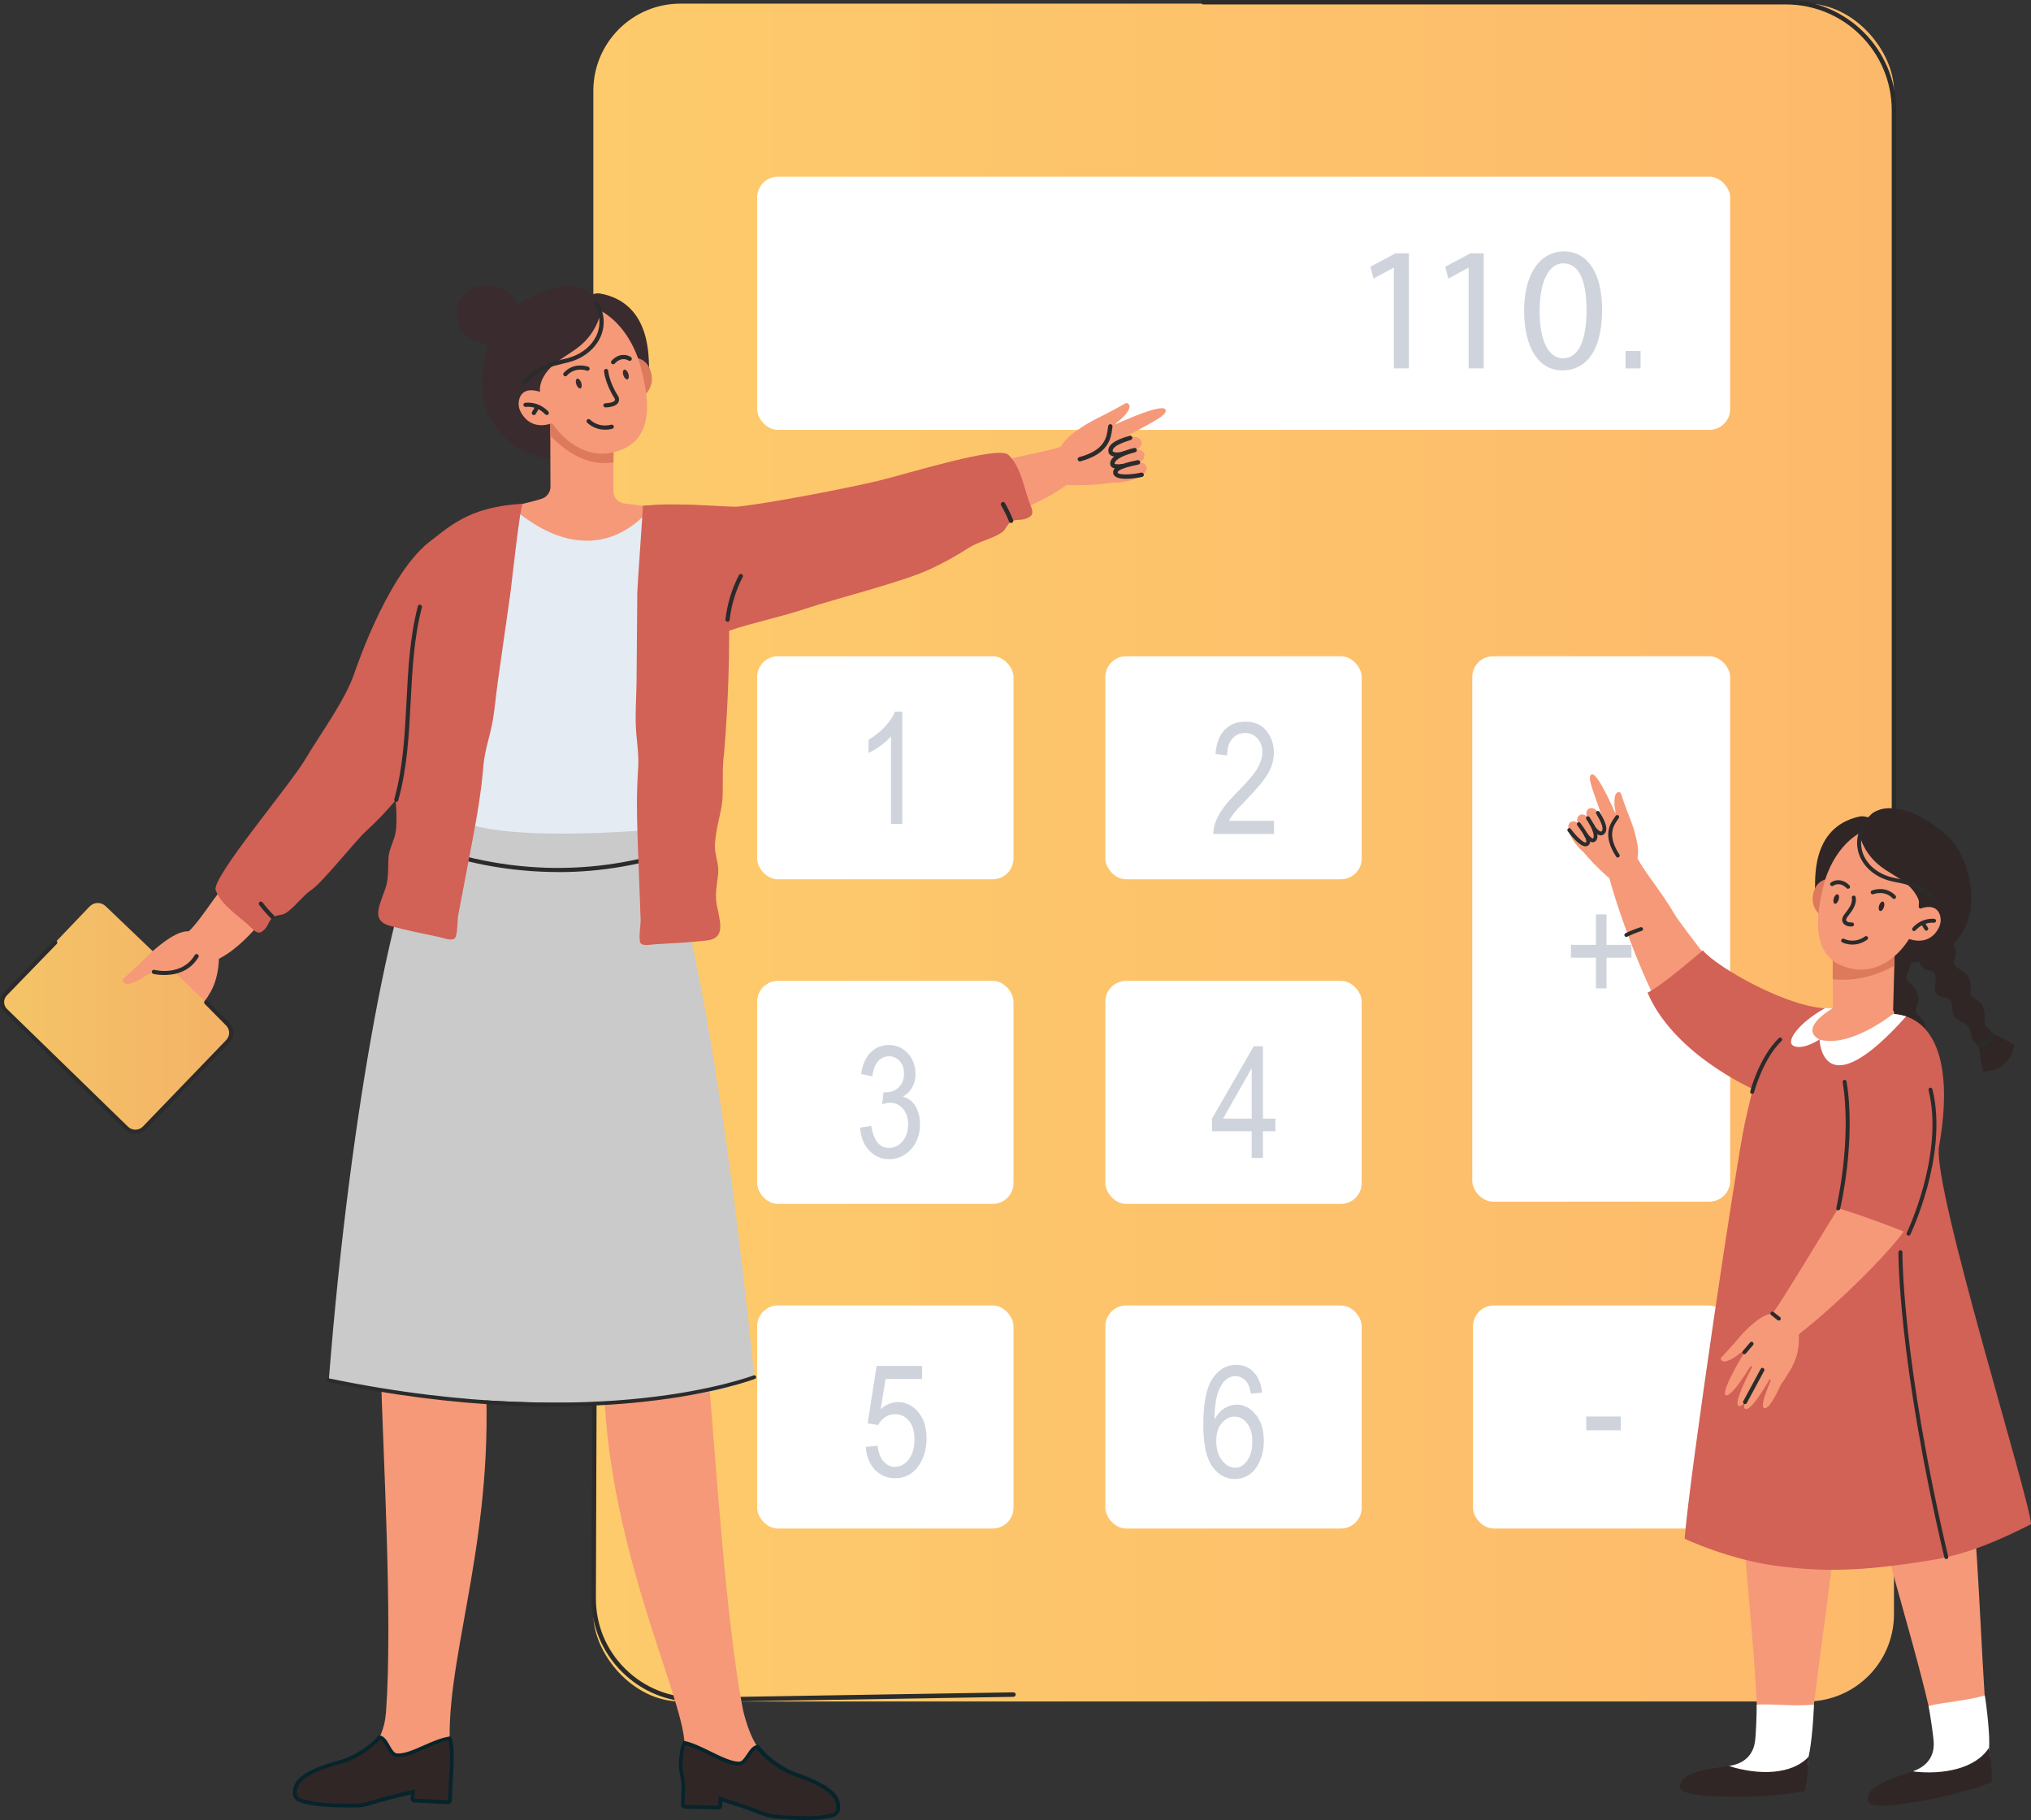 <?xml version="1.0" encoding="UTF-8"?>
<svg id="_圖層_2" data-name="圖層 2" xmlns="http://www.w3.org/2000/svg" xmlns:xlink="http://www.w3.org/1999/xlink" viewBox="0 0 302.18 270.76">
  <rect x="0" y="0" width="302.18" height="270.76" fill="#333333" stroke="none"/>
  <defs>
    <style>
      .cls-1 {
        fill: #fff;
      }

      .cls-2 {
        fill: #cacaca;
      }

      .cls-3 {
        fill: #07242b;
      }

      .cls-4 {
        fill: #cfd4dc;
      }

      .cls-5 {
        fill: #3a2b2f;
      }

      .cls-6 {
        fill: #f59979;
      }

      .cls-7 {
        fill: #dd7a5c;
      }

      .cls-8 {
        fill: url(#_踑懃臇_蜸馯鳺艜_3);
      }

      .cls-9 {
        fill: #2b2b2b;
      }

      .cls-10 {
        fill: #d26156;
      }

      .cls-11 {
        fill: url(#_踑懃臇_蜸馯鳺艜_40);
      }

      .cls-12 {
        fill: #e4ebf3;
      }

      .cls-13 {
        fill: #302626;
      }
    </style>
    <linearGradient id="_踑懃臇_蜸馯鳺艜_3" data-name="踑懃臇 蜸馯鳺艜 3" x1="88.28" y1="126.83" x2="281.79" y2="126.83" gradientUnits="userSpaceOnUse">
      <stop offset="0" stop-color="#fdcb6b"/>
      <stop offset="1" stop-color="#fdb96b"/>
    </linearGradient>
    <linearGradient id="_踑懃臇_蜸馯鳺艜_40" data-name="踑懃臇 蜸馯鳺艜 40" x1=".17" y1="151.46" x2="34.64" y2="151.46" gradientTransform="translate(134.64 248.91) rotate(136.29)" gradientUnits="userSpaceOnUse">
      <stop offset="0" stop-color="#f4c467"/>
      <stop offset="1" stop-color="#f4b267"/>
    </linearGradient>
  </defs>
  <g id="CONTENT">
    <g>
      <g id="Calculator">
        <rect class="cls-8" x="88.28" y=".54" width="193.51" height="252.58" rx="12.97" ry="12.97"/>
        <g>
          <rect class="cls-1" x="112.65" y="26.29" width="144.77" height="37.66" rx="3.09" ry="3.09"/>
          <g>
            <rect class="cls-1" x="112.65" y="97.63" width="38.14" height="33.18" rx="3.09" ry="3.09"/>
            <rect class="cls-1" x="164.46" y="97.63" width="38.14" height="33.18" rx="3.09" ry="3.09"/>
            <rect class="cls-1" x="112.65" y="145.92" width="38.14" height="33.18" rx="3.09" ry="3.09"/>
            <rect class="cls-1" x="164.46" y="145.92" width="38.14" height="33.18" rx="3.09" ry="3.09"/>
            <rect class="cls-1" x="112.65" y="194.21" width="38.14" height="33.18" rx="3.09" ry="3.09"/>
            <rect class="cls-1" x="164.46" y="194.21" width="38.14" height="33.18" rx="3.09" ry="3.09"/>
            <rect class="cls-1" x="219.16" y="194.21" width="38.14" height="33.18" rx="3.09" ry="3.09"/>
            <rect class="cls-1" x="219.05" y="97.63" width="38.37" height="81.13" rx="3.09" ry="3.09"/>
          </g>
        </g>
        <g>
          <path class="cls-4" d="m134.24,122.57h-1.68v-13.02c-.39.45-.9.92-1.55,1.39-.65.47-1.25.83-1.79,1.07v-1.97c.92-.53,1.74-1.18,2.45-1.94.71-.76,1.2-1.51,1.49-2.24h1.09v16.71Z"/>
          <path class="cls-4" d="m189.55,122.11v1.96h-9.02c-.02-.79.22-1.68.72-2.67.5-.98,1.42-2.15,2.76-3.49,1.57-1.56,2.59-2.77,3.08-3.62.48-.85.73-1.65.73-2.38,0-.85-.25-1.54-.74-2.07-.5-.53-1.11-.8-1.83-.8-.78,0-1.42.29-1.92.87-.5.58-.75,1.4-.75,2.48l-1.73-.22c.12-1.6.57-2.8,1.36-3.6.78-.81,1.81-1.21,3.09-1.21,1.39,0,2.45.47,3.16,1.41.72.94,1.07,2,1.07,3.2,0,1.06-.28,2.07-.84,3.05-.56.97-1.62,2.27-3.19,3.89-1,1.02-1.64,1.72-1.93,2.09-.29.37-.53.74-.71,1.11h6.7Z"/>
          <path class="cls-4" d="m127.96,167.76l1.67-.27c.35,2.19,1.23,3.28,2.65,3.28.77,0,1.43-.32,1.99-.97.56-.65.84-1.49.84-2.52,0-.97-.26-1.75-.77-2.34-.51-.59-1.15-.89-1.9-.89-.32,0-.71.08-1.18.23l.19-1.79.26.02c.83,0,1.5-.25,2.02-.76.52-.51.77-1.18.77-2.03,0-.78-.22-1.4-.65-1.87-.43-.47-.96-.71-1.58-.71s-1.19.25-1.63.74c-.44.5-.73,1.25-.85,2.25l-1.67-.36c.21-1.42.69-2.5,1.43-3.22.74-.73,1.64-1.09,2.69-1.09,1.1,0,2.04.41,2.81,1.22.77.82,1.16,1.84,1.16,3.08,0,.76-.16,1.43-.49,2.01-.33.58-.78,1.04-1.37,1.37.54.15.99.4,1.34.75.35.35.64.81.86,1.4.22.58.33,1.23.33,1.95,0,1.53-.45,2.78-1.35,3.75-.9.97-1.98,1.46-3.23,1.46-1.17,0-2.15-.42-2.96-1.27-.81-.85-1.27-1.99-1.38-3.42Z"/>
          <path class="cls-4" d="m186.23,172.27v-3.98h-5.91v-1.87l6.22-10.78h1.37v10.78h1.85v1.87h-1.85v3.98h-1.68Zm0-5.86v-7.5l-4.26,7.5h4.26Z"/>
          <path class="cls-4" d="m128.8,215.25l1.76-.18c.14,1.06.44,1.85.92,2.37.48.52,1.04.78,1.67.78.79,0,1.48-.37,2.05-1.1.57-.73.86-1.73.86-2.99,0-1.19-.28-2.11-.83-2.77-.56-.66-1.25-.98-2.09-.98-.51,0-.98.14-1.42.43-.44.28-.79.68-1.05,1.19l-1.58-.25,1.33-8.55h6.78v1.95h-5.44l-.73,4.48c.81-.7,1.67-1.05,2.58-1.05,1.14,0,2.14.49,2.98,1.46.84.97,1.27,2.29,1.27,3.94s-.42,3.02-1.27,4.19c-.84,1.16-1.98,1.74-3.4,1.74-1.18,0-2.18-.41-2.99-1.23-.81-.82-1.28-1.96-1.39-3.41Z"/>
          <path class="cls-4" d="m187.79,207.17l-1.67.16c-.16-.85-.39-1.46-.7-1.82-.45-.53-.98-.79-1.61-.79-.97,0-1.76.61-2.34,1.82-.51,1.04-.76,2.59-.77,4.63.39-.73.87-1.28,1.45-1.65.58-.37,1.2-.56,1.85-.56,1.08,0,2.03.49,2.83,1.47.81.98,1.21,2.29,1.21,3.93,0,1.11-.2,2.12-.61,3.02-.4.9-.92,1.57-1.56,2-.64.43-1.34.65-2.1.65-1.38,0-2.51-.62-3.4-1.86-.89-1.24-1.34-3.31-1.34-6.21,0-3.22.46-5.51,1.37-6.87.91-1.37,2.09-2.05,3.51-2.05,1.04,0,1.9.35,2.6,1.06.7.71,1.12,1.73,1.28,3.07Zm-6.83,7.18c0,1.2.28,2.17.85,2.9.57.73,1.23,1.1,1.97,1.1.66,0,1.25-.34,1.76-1.03.52-.69.78-1.63.78-2.84s-.26-2.1-.77-2.75c-.51-.65-1.14-.98-1.88-.98s-1.36.32-1.9.97c-.54.65-.81,1.52-.81,2.63Z"/>
          <path class="cls-4" d="m237.44,147.03v-4.56h-3.71v-1.91h3.71v-4.53h1.59v4.53h3.71v1.91h-3.71v4.56h-1.59Z"/>
          <path class="cls-4" d="m236.01,212.78v-2.05h5.14v2.05h-5.14Z"/>
          <g>
            <path class="cls-4" d="m218.51,39.84h-.05l-2.98,1.61-.45-1.77,3.74-2h1.98v17.12h-2.24v-14.96Z"/>
            <path class="cls-4" d="m238.37,46.06c0,5.82-2.16,9.04-5.95,9.04-3.35,0-5.61-3.14-5.66-8.8,0-5.74,2.48-8.9,5.95-8.9s5.66,3.21,5.66,8.67Zm-9.3.26c0,4.45,1.37,6.98,3.48,6.98,2.37,0,3.5-2.77,3.5-7.14s-1.08-6.98-3.48-6.98c-2.03,0-3.5,2.48-3.5,7.14Z"/>
          </g>
          <path class="cls-4" d="m207.38,39.84h-.05l-2.98,1.61-.45-1.77,3.74-2h1.98v17.12h-2.24v-14.96Z"/>
          <rect class="cls-4" x="241.85" y="52.21" width="2.24" height="2.6"/>
        </g>
        <path class="cls-9" d="m281.79,135.43c-.18,0-.33-.15-.33-.33V16.4c0-8.68-7.06-15.74-15.74-15.74h-86.69c-.18,0-.33-.15-.33-.33s.15-.33.33-.33h86.69c9.04,0,16.4,7.36,16.4,16.4v118.7c0,.18-.15.33-.33.33Z"/>
        <path class="cls-9" d="m103.39,253.2c-4.07,0-7.9-1.57-10.81-4.44-2.97-2.93-4.6-6.84-4.58-11.01l.24-70.57c0-.18.15-.33.33-.33h0c.18,0,.33.15.33.33l-.24,70.57c-.01,3.99,1.54,7.74,4.39,10.54,2.84,2.8,6.61,4.31,10.6,4.25l47.14-.78s0,0,0,0c.18,0,.33.14.33.33,0,.18-.14.33-.33.34l-47.14.78c-.09,0-.18,0-.26,0Z"/>
      </g>
      <g id="Person">
        <g>
          <path class="cls-5" d="m96.59,54.85c-.15-1.14.53-9.76-7.29-11.18-.72-.13-1.14.2-1.4.13-.21-.05-.5-.48-.69-.61-.53-.37-1.16-.58-1.79-.65-.96-.11-1.93.06-2.87.3-2.6.66-5.11,1.92-7.03,3.81-3.35,3.3-4.63,9.46-3.31,13.88.75,2.52,2.58,4.64,4.82,6.02,4.06,2.49,9.53,2.46,13.56-.06,2.57-1.61,6.12-10.81,6-11.64Zm-3.48-4.41c.87,1.03,1.55,2.22,1.98,3.5l-1.98-3.5Z"/>
          <g>
            <g>
              <g>
                <g>
                  <path class="cls-6" d="m103.53,263.04s0,0,0,0c0,0,0,0,0,0Z"/>
                  <path class="cls-6" d="m75.68,151.37c.87-13.46,6.35-22.47,7.47-20.6,0,0,15.39,5.68,16.16,6.36,4.56,21.83,5.97,66.1,5.97,66.1,1.19,13.15,2.65,37.9,5.3,51.29.5,2.01,1.19,4.02,2.13,5.35.41.57,1.32,3.58,2.56,4.78-1.41,3.52-11.37-2.4-13.43-5.37-.32-7.22-11.82-30.05-12-54.71-1.73-7.28-15.11-38.4-14.16-53.19Z"/>
                </g>
                <g>
                  <path class="cls-13" d="m101.86,268.79c-.15,0-.26-.12-.26-.27,0,0,.08-2.88.08-2.88,0-.83-.48-2.46-.4-3.35.06-1.03.16-2.16.56-3.01,2.65.59,5.98,3.1,8.14,3.08,1.13-.01,1.6-2.37,2.74-2.48,1.71,2.23,4.34,3.66,5.43,4.02,6.21,2.17,6.6,3.76,6.58,5.11-.01.46-.31.85-.74,1-2.08.73-6.46.42-8.55.23-.62-.06-1.23-.19-1.82-.42-2.48-.96-4.63-1.66-6.4-2.18l-.02,1c0,.15-.12.26-.27.26l-5.04-.12Z"/>
                  <path class="cls-3" d="m119.91,270.76c-1.28,0-2.79-.08-4.52-.23-.66-.06-1.29-.21-1.89-.44-1.99-.77-3.97-1.45-6.03-2.07l-.02.64c0,.3-.25.53-.54.53,0,0,0,0-.01,0l-5.04-.12h0c-.15,0-.28-.06-.38-.17-.1-.11-.15-.24-.15-.39l.06-2.43c0-.22,0-.36.02-.44h0c0-.34-.09-.85-.19-1.39-.13-.71-.26-1.45-.21-1.98.06-1.02.16-2.19.58-3.11l.1-.2.22.05c1.22.27,2.56.93,3.86,1.57,1.58.77,3.07,1.5,4.19,1.5,0,0,.02,0,.02,0,.42,0,.79-.56,1.15-1.1.43-.64.87-1.31,1.56-1.38l.16-.02.1.12c1.68,2.2,4.29,3.59,5.29,3.92,6.31,2.2,6.8,3.87,6.77,5.39-.01.56-.39,1.07-.93,1.26-.91.32-2.29.48-4.15.48Zm-12.99-3.49l.35.1c2.2.66,4.3,1.37,6.42,2.19.55.21,1.13.35,1.74.4,5.15.46,7.43.13,8.43-.22.33-.12.55-.41.55-.74.03-1.31-.44-2.77-6.39-4.84-1.22-.4-3.74-1.83-5.45-3.97-.37.13-.69.62-1.01,1.1-.44.66-.89,1.34-1.61,1.35,0,0-.02,0-.03,0-1.26,0-2.8-.76-4.44-1.56-1.19-.58-2.41-1.18-3.51-1.47-.29.76-.39,1.74-.44,2.7-.04.47.08,1.16.21,1.84.1.56.2,1.1.2,1.49v.12c-.02.5-.07,2.54-.08,2.75l5.01.12.03-1.35Z"/>
                </g>
              </g>
              <g>
                <g>
                  <path class="cls-6" d="m65.41,262.25s0,0,0,0c0,0,0,0,0,0Z"/>
                  <path class="cls-6" d="m56.48,258.45c.83-1.87.83-2.83.95-3.71,1-13.69-.42-38.1-.78-51.18,0,0,.99-38.35,2.95-60.57.69-.76,17.92-7.68,20.36,5.59,2.68,14.58-6.95,47.05-7.82,54.49,1.69,24.7-5.42,42-5.24,55.53-.2,1.58-1.51,3.62-1.49,3.65-2.59,3.44-12.92-.61-12.92-.61,4.06-1.17,3.7-2.55,3.98-3.19Z"/>
                </g>
                <g>
                  <path class="cls-13" d="m66.67,268.1c.15,0,.27-.11.28-.25,0,0,.13-2.87.13-2.87.06-.83.17-2.3.16-3.19.01-1.03.01-2.31-.32-3.19-2.68.4-5.72,2.69-7.87,2.52-1.12-.09-1.43-2.47-2.56-2.67-1.86,2.1-4.59,3.35-5.7,3.63-6.35,1.72-6.85,3.29-6.92,4.64-.02.46.25.87.67,1.05,2.03.88,6.42.87,8.51.84.62-.01,1.24-.11,1.84-.29,2.54-.78,4.73-1.33,6.54-1.73l-.05,1c0,.15.11.27.25.28l5.04.24Z"/>
                  <path class="cls-3" d="m51.76,268.89c-3.54,0-6.01-.29-7.34-.87-.53-.23-.87-.76-.84-1.32.07-1.52.68-3.15,7.13-4.89,1.02-.26,3.72-1.47,5.56-3.54l.1-.12.15.03c.69.12,1.08.81,1.46,1.49.32.56.65,1.14,1.07,1.18,1.1.09,2.5-.53,3.97-1.18,1.27-.56,2.58-1.14,3.84-1.33l.22-.03.08.21c.35.91.36,2.18.34,3.29.01.79-.08,2.06-.14,2.9l-.02.3h0c0,.09,0,.22-.01.44l-.11,2.42c0,.15-.07.28-.18.38-.11.1-.25.15-.39.14l-5.04-.24c-.15,0-.28-.07-.38-.18-.1-.11-.15-.25-.14-.39l.03-.64c-2.1.48-4.12,1.01-6.16,1.64-.61.19-1.26.29-1.92.3-.44,0-.87.01-1.29.01Zm4.81-10.13c-1.85,2.02-4.47,3.26-5.72,3.58-6.07,1.65-6.64,3.07-6.71,4.38-.02.33.18.64.5.78.97.42,3.22.91,8.4.81.61-.01,1.2-.1,1.76-.28,2.17-.67,4.32-1.23,6.56-1.73l.36-.08-.06,1.35,5,.23c0-.21.1-2.21.12-2.73h0s.03-.43.03-.43c.06-.83.15-2.08.13-2.86.01-.98,0-2.07-.23-2.88-1.12.21-2.31.74-3.46,1.25-1.54.68-3,1.33-4.24,1.23-.72-.06-1.12-.77-1.51-1.46-.28-.5-.57-1.01-.93-1.17Zm10.12,9.05h0,0Z"/>
                </g>
              </g>
              <path class="cls-2" d="m48.92,205.34c3.19-40.74,9.96-75.21,15.09-83.03,21.41,2.62,29.53-8.17,33.46-.43,4.9,9.66,10.55,41.2,14.76,83.01-8.06,4.9-43.07,5.04-63.31.46Z"/>
            </g>
            <path class="cls-9" d="m82.35,209.24c-2.12,0-4.28-.05-6.45-.15-8.68-.39-17.78-1.56-27.04-3.48-.15-.03-.25-.18-.22-.33.03-.15.18-.25.33-.22,20.91,4.34,36.98,3.98,46.77,2.92,10.6-1.15,16.32-3.35,16.38-3.37.14-.06.31.02.36.16.06.14-.02.31-.16.36-.06.02-5.85,2.25-16.52,3.4-4.3.47-8.8.7-13.45.7Z"/>
          </g>
          <path class="cls-12" d="m108.59,81.71c-4.95-4.09-7.75-5.53-13.79-5.68-1.22-.03-3.77.78-8.48,1.09-4.63-.88-9.84-1.86-9.86-1.85-7.66,1.47-10.16,3.5-12.43,5.35-.72.58-.25,2.91-.16,3.56.38,2.84.68,4.04,1.13,6.87.62,3.87,1.15,7.75,1.51,11.65.33,3.66,1.53,7.04-.19,10.59-.16.32-.33.65-.36,1-.09.98.94,1.85.84,2.83-.04.44-.31.83-.47,1.24-2.88,7.66,26.25,5.45,30.28,5.09,1.02-.09,2.8.05,3.69-.31,1.67-.69,1.09-2.8.89-4.16-.32-2.18-.08-4.41.7-6.49,2.36-6.25,3.33-13.24,4.86-19.71.6-2.55,1.22-5.11,1.67-7.7.11-.6.82-2.84.18-3.37Z"/>
          <path class="cls-9" d="m65.86,102.84c-.17,0-.3-.13-.31-.3,0-.14-.6-14.02-1.3-17.29-.04-.17.07-.33.24-.37.17-.04.33.07.37.24.7,3.31,1.28,16.82,1.31,17.39,0,.17-.13.32-.3.32,0,0,0,0-.01,0Z"/>
          <path class="cls-6" d="m160.4,66.26c-.16,0-1.77-.13-1.95-.05-2.68,1.1-7,1.5-12.04,3.12-1.73.56,2.44,7.37,2.44,7.37-.47.53,7.07-2.06,10.46-5.09.08-.94.96-4.89,1.1-5.35Z"/>
          <path class="cls-10" d="m153.58,76.31c.02-.09.02-.18.01-.27-.02-.26-.12-.5-.22-.74-1.05-2.54-1.33-5.69-3.34-7.64-1.47-1.42-14.71,2.74-19.28,3.85-4.48,1.09-16.42,3.39-21,3.86-1.19.12-9.53-.71-13.81-.11-.32,5.98,2.03,13.92,5.08,18.85.34.55.92,2,1.61,2.15,1.07.23,4.58-2.01,5.77-2.41,3.78-1.27,7.71-2.05,11.49-3.31,4.32-1.44,14.33-3.94,18.47-5.86,1.99-.93,3.93-1.99,5.78-3.18,1.5-.96,3.71-1.41,4.99-2.35.55-.41.74-1.19,1.32-1.55.46-.29,1.04-.24,1.58-.3.45-.05.98-.23,1.32-.53.13-.11.2-.27.23-.44Z"/>
          <path class="cls-6" d="m81.9,72.37l-.05-14.13,9.42,4.27v10.61c0,.07,0,.14.01.21.09.84.81,1.47,1.65,1.57l4,.49s-7.73,11.36-20.86.02c2.06-.59,3.38-.82,4.57-1.23.77-.27,1.27-1,1.27-1.82Z"/>
          <path class="cls-7" d="m81.88,64.83v-1.84c.41-1.24,1.12-2.94,1.58-4.03l7.82,3.54v6.27c-1.93.36-5.44.19-9.4-3.95Z"/>
          <path class="cls-7" d="m92.3,55.84s.7-3.3,2.91-2.45c.61.23,1.11.71,1.39,1.3.59,1.25.94,3.57-2.15,5.11.09.12-2.14-3.95-2.14-3.95Z"/>
          <path class="cls-6" d="m80.18,58.57c1.67,6.02,6.31,9.6,10.57,8.82,6.39-1.18,6.19-6.97,4.52-13-1.67-6.02-6.4-9.97-10.57-8.82-4.17,1.15-6.19,6.97-4.52,13Z"/>
          <ellipse class="cls-5" cx="86.11" cy="57.05" rx=".39" ry=".76" transform="translate(-13.93 31.34) rotate(-19.11)"/>
          <ellipse class="cls-5" cx="93.12" cy="55.71" rx=".39" ry=".76" transform="translate(-13.11 33.56) rotate(-19.11)"/>
          <path class="cls-9" d="m84.11,55.98c-.08,0-.15-.03-.21-.08-.13-.12-.14-.31-.02-.44,1.53-1.67,3.56-.93,3.65-.9.16.06.24.24.18.4-.06.16-.24.24-.4.18-.07-.03-1.73-.62-2.97.74-.06.07-.15.1-.23.1Z"/>
          <path class="cls-9" d="m91.22,54.19c-.08,0-.15-.03-.21-.08-.13-.12-.13-.31-.02-.44,1.14-1.24,2.39-.9,2.89-.54.14.1.17.29.07.43-.1.14-.29.17-.43.08-.05-.03-1.02-.68-2.07.46-.06.07-.14.1-.23.1Z"/>
          <path class="cls-9" d="m90.08,60.61c-.17,0-.3-.13-.31-.3,0-.17.13-.32.3-.32,1.07-.05,1.33-.31,1.4-.42.06-.11.02-.23,0-.26-1.47-2.31-1.59-4.03-1.6-4.1-.01-.17.12-.32.29-.33.17-.01.32.12.33.29,0,.03.13,1.66,1.51,3.82,0,0,0,0,0,.01.09.16.19.52,0,.87-.25.45-.88.7-1.92.74,0,0,0,0-.01,0Z"/>
          <path class="cls-5" d="m87.69,43.58c-1.23-1.32-3.42-.85-5.05-.1-1.39.64-2.82,1.36-3.76,2.57-1.29,1.66-1.53,4.05-3.13,5.42-.62.53-1.35.76-2.06.95-.03.27-.08.53-.14.79-.18.78-.36,1.56-.51,2.34.05-.13-.15,1.57-.15,1.57-.02.71,0,1.42.07,2.13.06.24.12.49.17.73.02.06.53,1.44.45,1.34.2.42.42.83.64,1.24.15.27.3.54.46.82.79.38,1.64.66,2.5.81.42.08.85.13,1.26.25,1.3.38,1.73.59,2.31-.61.51-1.05.55-2.47.08-3.53-.33-.76-1.12-1.36-.48-1.88-.2-1.65.86-3.2,2.14-4.26,1.27-1.06,2.79-1.81,4.04-2.9,1.24-1.1,2.18-2.54,2.68-4.13.39-1.23-.64-2.62-1.52-3.56Z"/>
          <g>
            <path class="cls-6" d="m81.03,58.57s-3-1.54-3.74.71c-.2.62-.15,1.3.13,1.89.6,1.25,2.18,2.98,5.32,1.55.04.15-1.72-4.15-1.72-4.15Z"/>
            <g>
              <path class="cls-9" d="m81.35,61.74c-.08,0-.17-.03-.23-.1-1.26-1.34-2.82-1.12-2.89-1.11-.17.03-.33-.09-.35-.26-.03-.17.09-.33.26-.35.08-.01,1.95-.28,3.44,1.3.12.13.11.32-.01.44-.06.06-.14.08-.21.08Z"/>
              <path class="cls-9" d="m79.43,61.75c-.05,0-.11-.01-.16-.04-.15-.09-.2-.28-.11-.43l.52-.89c.09-.15.28-.2.43-.11.15.09.2.28.11.43l-.52.89c-.06.1-.16.15-.27.15Z"/>
            </g>
          </g>
          <path class="cls-9" d="m78.07,57.17c-.07,0-.15-.03-.21-.08-.13-.12-.14-.31-.02-.44,1.21-1.34,2.76-2.32,4.49-2.84.41-.12.82-.22,1.23-.31.47-.11.96-.22,1.42-.38,1.67-.56,3.02-1.68,3.71-3.08.74-1.51.64-3.37-.24-4.63-.1-.14-.07-.33.08-.43.14-.1.33-.07.43.08,1.03,1.46,1.15,3.53.29,5.26-.76,1.55-2.25,2.79-4.07,3.4-.49.16-.99.28-1.48.39-.39.09-.8.19-1.19.3-1.62.49-3.08,1.41-4.21,2.66-.06.07-.15.1-.23.1Z"/>
          <path class="cls-9" d="m150.43,77.8c-.13,0-.25-.08-.3-.21-.34-.83-.73-1.65-1.18-2.42-.09-.16-.04-.36.12-.45.16-.09.36-.04.45.12.46.8.88,1.65,1.22,2.51.07.17-.01.36-.18.43-.04.02-.08.02-.12.02Z"/>
          <g>
            <g>
              <g>
                <path class="cls-6" d="m27.07,139.3s-3.03,3.58-4.5,5.72c1.72,1.23,5.07,4.19,7.73,4.08.9-1.23,2.11-2.75,2.28-6.49,1.13-.24-1.54-6.07-3.88-4.49-1.02.69-1.62,1.17-1.62,1.17Z"/>
                <path class="cls-6" d="m28.76,151.12c-.22.24-1.59-1.49-1.81-1.24-.19.22-.34.4-.33.41-3.29,4.65-4.35,5.2-4.85,4.86-.18-.18-.1-.6.14-1.16-.64.63-1.01.69-1.25.55-.75-.63,1.97-5.05,3.01-6.68.06-.1,0-.24-.11-.26,0,0,0,0,0,0-.06-.01-.13.01-.17.07-2.84,3.82-4.32,5.08-4.83,4.77-.92-.78,4.33-7.85,4.33-7.85l8.1,3.53s-1.3,2-2.23,3Z"/>
                <path class="cls-6" d="m27.43,148.96c-.21.43-.48.84-.79,1.21.12.06.21.19.19.35,0,0,0,0,0,.01h0c-.61,1.14-1.23,2.42-1.55,3.37-.03.18-.08.35-.15.52-.1.45-.1.78.08.91.49.25,1.35-.29,3.55-4.21h0s1.35-1.87,1.35-1.87l-2.16-1.49c-.16.4-.33.81-.52,1.2Z"/>
                <path class="cls-9" d="m21.91,154.3c-.06,0-.12-.02-.17-.05-.14-.09-.18-.29-.09-.43l3.6-5.53c.09-.14.29-.18.43-.09.14.09.18.29.09.43l-3.6,5.53c-.06.09-.16.14-.26.14Z"/>
                <path class="cls-9" d="m28.54,149.39c-.05,0-.1-.01-.15-.04l-5-2.74c-.15-.08-.21-.27-.12-.42.08-.15.27-.21.42-.12l5,2.74c.15.08.21.27.12.42-.06.1-.16.16-.27.16Z"/>
              </g>
              <g>
                <rect class="cls-11" x="2.99" y="140.58" width="28.83" height="21.74" rx="1.68" ry="1.68" transform="translate(-74.67 272.96) rotate(-136.29)"/>
                <path class="cls-6" d="m18.38,145.59c.5-.45,2.11-1.9,3.38-3.19.47-.48.96-.93,1.48-1.35,1.35-1.12,4.14-3.31,5.73-2.21.13.09.55,4.29-4.65,5.93,0,.02-.05-1.2-2.84.53-.46.38-2.66,1.63-3.16.78-.1-.17-.07-.37.06-.49Z"/>
                <path class="cls-9" d="m24.43,145.05c-.93,0-1.59-.16-1.61-.17-.17-.04-.27-.21-.22-.38s.21-.27.38-.22c.17.04,4.09.99,6-2.2.09-.15.28-.2.43-.11.15.09.2.28.11.43-1.33,2.22-3.56,2.65-5.08,2.65Z"/>
              </g>
              <path class="cls-9" d="m20.14,168.68c-.55,0-1.1-.2-1.52-.61L.62,150.55c-.81-.79-.83-2.1-.04-2.91l7.42-7.65c.12-.12.32-.13.44,0,.12.12.13.32,0,.44l-7.42,7.65c-.55.57-.54,1.48.03,2.03l18,17.51c.61.59,1.59.58,2.19-.01l12.42-12.89c.58-.61.58-1.55-.01-2.15l-3.19-3.23c-.12-.12-.12-.32,0-.44.12-.12.32-.12.44,0l3.19,3.23c.83.84.84,2.17.02,3.02l-12.43,12.9c-.43.42-.99.64-1.55.64Z"/>
            </g>
            <path class="cls-6" d="m27.06,140.97c.06-.14.97-2.35,1.1-2.48,1.94-1.94,3.45-4.81,6.73-8.61,1.12-1.3,5.54,4.84,5.54,4.84.64-.21-3.96,6.06-7.86,7.9-.85-.28-5.06-1.6-5.51-1.65Z"/>
            <path class="cls-10" d="m38.35,138.71c-.08-.02-.16-.05-.24-.09-.22-.11-.39-.29-.57-.46-1.84-1.85-4.48-3.26-5.45-5.73-.7-1.8,11.06-15.62,13.32-19.46,2.22-3.77,5.89-8.67,7.31-12.81.37-1.07,5.55-16.32,12.18-20.23,5.58.99,1.26,13.25,5.16,17.13.43.43,1.65,1.28,1.64,1.95-.02,1.04-2.85,3.8-3.47,4.8-1.99,3.22-3.55,6.68-5.53,9.9-2.26,3.68-5.05,7.03-8.25,9.94-1.54,1.4-6.39,7.55-8.11,8.73-1.39.95-2.59,2.72-3.89,3.49-.56.33-1.31.21-1.84.58-.42.3-.59.82-.84,1.27-.21.37-.56.77-.95.96-.15.07-.31.08-.47.04Z"/>
            <path class="cls-9" d="m40.52,136.7c-.08,0-.16-.03-.22-.09-.62-.62-1.21-1.29-1.74-1.99-.1-.14-.08-.33.06-.44.14-.1.33-.08.44.06.51.68,1.08,1.33,1.68,1.92.12.12.12.32,0,.44-.06.06-.14.09-.22.09Z"/>
          </g>
          <path class="cls-9" d="m90,63.92c-1.66,0-2.6-1.01-2.65-1.06-.12-.13-.11-.32.02-.44.13-.12.32-.11.44.02.05.05,1.17,1.23,3.13.74.17-.04.34.06.38.23.04.17-.06.34-.23.38-.39.1-.75.14-1.09.14Z"/>
          <path class="cls-5" d="m68.02,47.15c-.21-1.85.92-3.82,2.69-4.42.68-.23,1.41-.27,2.13-.2,1.05.1,2.1.43,2.91,1.1,1.19.97,1.73,2.53,1.96,4.05.08.57.13,1.17-.07,1.71-.39,1.09-1.63,1.65-2.79,1.77-2.99.32-6.41-.42-6.83-4.01Z"/>
          <path class="cls-9" d="m83.05,129.73c-1.76,0-3.53-.08-5.31-.25-6.59-.61-11.37-2.2-13.17-2.8-.3-.1-.58-.19-.69-.22-.05,0-.1,0-.15-.02-.16-.07-.23-.25-.16-.41.12-.27.42-.19.59-.13.14.04.35.11.61.2,15.58,5.18,28.65,2.73,36.87-.23.16-.06.34.03.4.19.06.16-.03.34-.19.4-6.06,2.18-12.36,3.28-18.79,3.28Zm-18.92-3.45h0,0Zm0,0h0,0Zm0,0s0,0,0,0c0,0,0,0,0,0Z"/>
          <path class="cls-9" d="m66.75,106.85c-.15,0-.28-.11-.31-.26-.52-3.02-.45-6.14-.39-9.15.06-3,.12-6.1-.39-9.07-.03-.17.08-.33.25-.36.17-.03.33.08.36.25.53,3.04.46,6.17.4,9.19-.06,2.98-.12,6.07.38,9.03.03.17-.08.33-.25.36-.02,0-.04,0-.05,0Z"/>
          <g>
            <path class="cls-6" d="m158.03,72.07c2.1.32,7.32-.04,8.94-.57.13-.33,0-.08.04-.47.26-2.47-1.11-5.8-1.64-7.56-2.51.7-6.87,2.44-6.87,2.44,0,0-.53.52-1.68,1.21,1.71,1.68-.28,3.09,1.22,4.96Z"/>
            <path class="cls-6" d="m169.81,70.81c.28-.17-1.56-1.5-1.25-1.62.27-.11.49-.2.5-.18-.47-.47-.65-.96-.55-1.54.26-1.5-.48-1.72-.82-2.04-.09-.08-.23-.07-.21-.19,0,0,0,0,0,0,.01-.06-.32-.09-.26-.12,4-2.24,6.66-3.36,6.16-4.21-.58-1.05-8.55,2.73-8.55,2.73l.7,8.16s2.38.12,4.28-.99Z"/>
            <path class="cls-6" d="m167.44,60.01c-.58.33-2.47,1.38-4.09,2.17-.6.29-1.18.61-1.75.96-1.49.92-4.5,2.87-3.96,4.75.04.13,2.71,2.22,5.54-.26.63-.55,1.05-1.29,1.28-2.09.17-.58.61-1.49,1.71-2.69.51-.32,2.4-2,1.75-2.74-.13-.15-.33-.19-.48-.1Z"/>
            <g>
              <path class="cls-6" d="m169.15,66.84c-.96.29-1.96.38-2.72.43-.19.02-1.28.21-1.4-.29-.11-.46.44-1.05,3.4-1.93.36-.11.76-.05,1.06.18.74.59.18,1.45-.34,1.61Z"/>
              <path class="cls-9" d="m166.19,67.95c-.32,0-.6-.05-.82-.16-.28-.14-.39-.33-.43-.46,0,0,0-.02,0-.02-.23-1.03.7-1.77,3.12-2.49.17-.05.36.05.41.22.05.17-.05.36-.22.41-2.78.83-2.73,1.46-2.68,1.7.02.04.15.12.44.15.37.03.82-.04,1.28-.21.17-.06.36.02.42.19.06.17-.02.36-.19.42-.46.17-.92.26-1.33.26Z"/>
            </g>
            <path class="cls-9" d="m160.67,68.64c-.15,0-.28-.1-.32-.24-.05-.18.06-.36.23-.4,3.82-1.01,4.08-3.01,4.24-4.2.02-.15.04-.3.06-.43.03-.18.21-.29.38-.26.18.03.29.21.26.38-.02.11-.04.24-.06.39-.17,1.26-.47,3.62-4.72,4.75-.03,0-.06.01-.08.01Z"/>
            <g>
              <path class="cls-6" d="m169.63,68.71c-.94.35-1.93.49-2.69.59-.19.03-1.27.28-1.41-.21-.13-.46.38-1.08,3.29-2.13.35-.13.76-.1,1.06.12.77.55.26,1.44-.25,1.63Z"/>
              <path class="cls-6" d="m169.84,70.64c-.98.21-1.98.2-2.75.19-.19,0-1.29.09-1.37-.42-.06-.47.53-1.01,3.56-1.62.37-.07.76.02,1.04.28.68.66.05,1.46-.49,1.58Z"/>
              <path class="cls-9" d="m166.34,69.73c-.48,0-1-.11-1.13-.55-.05-.17-.07-.44.12-.77.4-.7,1.55-1.3,3.4-1.77.18-.04.35.06.4.24.04.18-.06.35-.24.4-2.28.58-2.85,1.21-2.99,1.46-.05.1-.08.18-.06.25.03.02.24.17,1.22.02h.04c.18-.03.35.09.37.27.03.18-.1.35-.28.37h-.04c-.17.03-.49.08-.83.08Z"/>
              <path class="cls-9" d="m167.53,71.23c-.9,0-1.74-.17-1.9-.78,0-.01,0-.03,0-.04-.12-.88.83-1.39,3.61-1.95.18-.04.35.08.39.26.04.18-.08.35-.26.39-2.03.41-3.1.82-3.09,1.2.15.35,1.86.36,3.51,0,.18-.04.35.08.39.25.04.18-.08.35-.25.39-.34.07-1.4.28-2.38.28Z"/>
            </g>
          </g>
        </g>
        <path class="cls-10" d="m77.79,74.95c-.39.02-1.72,12.35-1.83,13.13-.62,4.36-1.24,8.72-1.86,13.08-.32,2.23-.48,4.56-.93,6.76-.4,1.95-1.03,3.77-1.23,5.79-.05.51-.09,1.02-.14,1.53-.38,3.86-1.1,7.67-1.83,11.48-.6,3.17-1.2,6.34-1.81,9.51-.12.62-.05,2.93-.52,3.37-.45.42-1.66-.06-2.19-.18-2.47-.52-4.98-1.02-7.41-1.68-2.46-.66-1.87-2.37-1.1-4.48.16-.43.34-.86.47-1.3.38-1.3.34-2.65.37-3.99.03-1.43.5-2.11.91-3.43.3-.98.3-2.02.3-3.04,0-1.8-.32-3.5-.12-5.28.24-2.14.75-4.41.75-6.57.88-7.64,1.78-15.29,2.77-22.92.24-1.82.48-3.65.73-5.47,3.63-2.88,6.55-5.88,14.68-6.32Z"/>
        <path class="cls-10" d="m95.66,75.24c.02.27-.84,12.12-.84,12.91-.04,4.4-.08,8.81-.11,13.21-.02,2.25-.21,4.59-.1,6.82.1,1.99.45,3.88.35,5.91-.03.51-.06,1.02-.09,1.53-.2,3.87-.06,7.75.09,11.62.12,3.22.24,6.45.36,9.67.02.63-.38,2.91.01,3.41.38.48,1.65.18,2.19.15,2.52-.15,5.07-.26,7.58-.55,2.53-.29,2.21-2.06,1.76-4.27-.09-.45-.21-.9-.27-1.35-.18-1.34.06-2.67.23-4,.18-1.42-.17-2.16-.38-3.53-.16-1.01,0-2.04.16-3.05.28-1.78.84-3.41.91-5.2.09-2.16-.08-4.48.24-6.61.58-7.09.87-14.81.69-23.07-.1-4.66-.34-9.12-.68-13.38-2.08-.21-4.34-.35-6.76-.37-1.88-.02-3.67.04-5.34.14Z"/>
        <path class="cls-9" d="m58.96,119.3s-.06,0-.08-.01c-.17-.05-.26-.22-.22-.38,1.32-4.72,1.58-9.73,1.82-14.58.24-4.68.49-9.53,1.69-14.14.04-.17.21-.27.38-.22.17.04.27.21.22.38-1.19,4.55-1.43,9.36-1.67,14.01-.25,4.88-.51,9.93-1.85,14.71-.04.14-.16.23-.3.23Z"/>
        <path class="cls-9" d="m108.25,92.48s-.02,0-.04,0c-.17-.02-.29-.17-.27-.34.26-2.31.94-4.53,2.01-6.59.08-.15.27-.21.42-.13.15.08.21.27.13.42-1.03,2-1.69,4.14-1.94,6.38-.02.16-.15.28-.31.28Z"/>
      </g>
      <g id="Children">
        <g>
          <path class="cls-13" d="m286.02,158.41c.83-.35,1.15-1.54.62-2.27-.17-.24-.43-.43-.5-.72-.06-.22,0-.46.06-.69.27-1.03.49-2.23-.18-3.06-.35-.43-.93-.74-.99-1.3-.03-.32.13-.62.24-.93.31-.89.09-1.94-.55-2.63-.46-.5-1.17-.95-1.08-1.62.04-.28.22-.52.35-.77.44-.82.33-1.91-.26-2.63-.91.02-1.8.35-2.66.66-.77.27-1.53.55-2.3.82-.37.6-.04,1.69.57,2.06.29.17.64.24.88.48.44.44.27,1.17.04,1.75-.23.58-.47,1.26-.12,1.77.37.55,1.24.57,1.62,1.12.47.68-.12,1.63.1,2.43.26.92,1.48,1.28,1.79,2.19.17.5.01,1.06.07,1.59.11,1.01,1.36,2.13,2.29,1.74Z"/>
          <path class="cls-9" d="m284.94,158.34c-.32,0-.54-.07-.56-.07-.15-.05-.24-.21-.19-.37.05-.15.21-.24.37-.19.05.02,1.18.34,2.12-.96.1-.13.28-.16.41-.06.13.1.16.28.06.41-.76,1.05-1.65,1.25-2.21,1.25Z"/>
        </g>
        <g>
          <path class="cls-6" d="m273.44,223c-.06-5.11-12.91-9.65-13.93.75-.56,5.75,2,22.89,2,34.96-.03.25-.06.47-.1.63-.11.49-.79,2.88-4.12,3.39,0,0,7.86,3.65,10.23,1.43-.01-.02.09-.62.22-1.26.72.04,1.19.03,1.19.03l.56-5.87c.93-9.1,4.01-28.94,3.96-34.05Z"/>
          <path class="cls-1" d="m261.38,253.59c-.03,1.79-.12,4.74-.29,5.64-.09.5-.47,2.98-3.81,3.49,0,0,7.86,3.65,10.23,1.43-.01-.02.09-.62.22-1.26.72.04,1.19.03,1.19.03l.15-1.59c.47-1.65.8-6.33.8-7.74-2.82.29-5.66-.13-8.49,0Z"/>
          <g>
            <path class="cls-6" d="m267.52,264.16s0,0,0,0c0,0,0,0,0,0Z"/>
            <path class="cls-13" d="m269.07,261.34s-.06,2.84-.48,4.87c-.04.17-.18.3-.37.33-1.1.18-4.96.77-10.19.76-.89-.07-5.79.08-7.64-.86-.32-.16-.49-.5-.43-.82.2-1.02.87-2.17,7.33-2.88,4.37,1.37,9.3,1.3,11.79-1.39Z"/>
          </g>
        </g>
        <g>
          <path class="cls-6" d="m293.17,221.51c-1-5.01-14.47-7.11-13.56,3.3.5,5.75,6.18,22.13,8.4,33.99.02.26.02.47.02.64-.01.5-.24,2.97-3.43,4.09,0,0,8.4,2.15,10.32-.48-.02-.02-.02-.62-.02-1.28.71-.09,1.17-.19,1.17-.19l-.53-5.87c-.76-9.12-1.38-29.19-2.38-34.2Z"/>
          <path class="cls-1" d="m286.95,253.79c.3,1.76.75,4.69.76,5.6,0,.5.08,3.02-3.1,4.13,0,0,8.4,2.15,10.32-.48-.02-.02-.02-.62-.02-1.28.71-.09,1.17-.19,1.17-.19l-.14-1.59c.16-1.71-.38-6.37-.64-7.76-2.71.81-5.59.92-8.35,1.56Z"/>
          <g>
            <path class="cls-6" d="m294.92,263.05s0,0,0,0c0,0,0,0,0,0Z"/>
            <path class="cls-13" d="m295.93,259.99s.47,2.8.42,4.88c0,.17-.13.33-.31.39-1.05.38-4.74,1.67-9.87,2.62-.88.09-5.67,1.14-7.67.56-.35-.1-.58-.4-.58-.73,0-1.04.45-2.29,6.68-4.18,4.55.54,9.38-.43,11.33-3.54Z"/>
          </g>
        </g>
        <path class="cls-13" d="m276.11,143.32c21.94,2.62,18.05-14.36,14.18-18.38-1.79-1.86-4.69-3.89-7.19-4.45-.9-.2-1.84-.34-2.75-.2-.6.09-1.2.31-1.69.67-.18.13-.44.55-.64.6-.25.07-.66-.23-1.34-.09-7.43,1.59-6.52,9.8-6.64,10.89-.08.8,3.2,10.6,6.08,10.94Zm-4.67-11.86c.37-1.24.99-2.4,1.79-3.41l-1.79,3.41Z"/>
        <g>
          <path class="cls-6" d="m242.07,126.39c.1.08,1.6,1.36,1.67,1.5.9,1.78,8.69,13.44,12.89,17.47.58.55,4.66,2.36,5,2.72-1.17-1.25-9.58,12.72-6.09,8.86-1.51-1.1-6.21-3.27-7.99-6.02-2.31-3.56-6.41-13.89-8.19-20.6.44-.6,2.56-3.59,2.72-3.93Z"/>
          <g>
            <path class="cls-6" d="m242.06,126.14c.1.1,1.21.94,1.28,1.09,1.09,2.25,3.63,5.01,5.92,8.97.79,1.36-5.83,3.32-5.83,3.32,0,.61-3.34-5.41-3.76-9.32.49-.65,2.21-3.7,2.39-4.06Z"/>
            <path class="cls-9" d="m241.97,139.38c-.11,0-.21-.06-.26-.16-.07-.14-.01-.31.13-.38.72-.35,1.47-.65,2.24-.9.15-.05.31.03.36.18.05.15-.03.31-.18.36-.74.24-1.46.53-2.16.87-.04.02-.08.03-.12.03Z"/>
            <g>
              <path class="cls-6" d="m240.23,131.24c-1.53-1.01-4.67-4.26-5.4-5.54.11-.29.05-.05.24-.32,1.26-1.74,4.07-3.08,5.43-3.9,1.2,1.9,3,5.54,3,5.54,0,0,.04.64.38,1.75-2.06.09-1.61,2.14-3.65,2.47Z"/>
              <path class="cls-6" d="m233.4,123.62c-.09-.27,1.86-.06,1.74-.32-.11-.23-.2-.41-.21-.4.57-.03.97-.24,1.24-.67.7-1.11,1.3-.82,1.71-.83.1,0,.18.09.24,0h0c.03-.05.25.13.23.07-1.27-3.76-2.33-6.01-1.52-6.26.98-.34,3.9,6.7,3.9,6.7l-5.17,4.83s-1.59-1.3-2.17-3.11Z"/>
              <path class="cls-6" d="m241.17,118.06c.18.55.78,2.31,1.37,3.76.22.53.4,1.08.57,1.63.42,1.45,1.22,4.44-.21,5.34-.1.06-3.02-.14-3.4-3.37-.08-.71.07-1.43.38-2.08.23-.47.47-1.31.46-2.72-.14-.5-.38-2.67.46-2.78.17-.02.32.07.37.22Z"/>
              <g>
                <path class="cls-6" d="m236.12,121.45c.44.74,1.03,1.38,1.49,1.85.11.12.7.88,1.07.62.34-.24.33-.93-1.06-3.21-.17-.28-.46-.48-.78-.49-.82-.05-.96.83-.72,1.23Z"/>
                <path class="cls-9" d="m238.22,124.28c-.07,0-.15,0-.23-.03-.46-.13-.97-.63-1.32-1.31-.07-.14-.02-.31.12-.38.14-.07.31-.02.38.12.19.37.44.68.7.87.2.15.34.17.37.16.17-.12.57-.5-.74-2.64-.08-.13-.04-.31.09-.39.13-.08.31-.04.39.09,1.14,1.87,1.31,2.88.56,3.41,0,0-.01,0-.02.01-.07.04-.18.08-.31.08Z"/>
              </g>
              <path class="cls-9" d="m240.7,127.58c-.09,0-.18-.05-.24-.13-2.07-3.18-.91-4.87-.28-5.78.07-.11.14-.2.19-.28.08-.13.26-.18.39-.1.13.08.18.26.1.39-.06.1-.13.2-.21.31-.59.85-1.57,2.28.29,5.14.09.13.05.31-.08.39-.05.03-.1.05-.15.05Z"/>
              <g>
                <path class="cls-6" d="m234.73,122.37c.4.77.95,1.44,1.39,1.93.11.13.65.91,1.03.68.35-.22.38-.91-.88-3.27-.15-.29-.43-.5-.75-.54-.81-.09-1,.77-.79,1.19Z"/>
                <path class="cls-6" d="m233.48,123.48c.51.7,1.15,1.28,1.66,1.71.12.11.77.81,1.12.52.31-.27.24-.95-1.35-3.1-.19-.26-.5-.43-.82-.42-.82.03-.88.91-.6,1.29Z"/>
                <path class="cls-9" d="m237,125.31c-.51,0-1.04-.66-1.24-.91l-.02-.03c-.1-.12-.08-.3.04-.4s.3-.08.4.04l.02.03c.54.67.76.7.79.7.05-.03.09-.1.11-.2.05-.24.05-.98-1.08-2.67-.09-.13-.05-.31.08-.39.13-.09.31-.05.39.08.92,1.38,1.31,2.42,1.16,3.1-.07.32-.24.48-.37.56-.09.06-.19.08-.29.08Z"/>
                <path class="cls-9" d="m235.93,125.91c-.97,0-2.38-1.85-2.68-2.26-.09-.13-.06-.3.06-.4.13-.09.3-.06.4.06.86,1.18,1.96,2.16,2.25,2.02.22-.24-.22-1.12-1.29-2.56-.09-.13-.07-.3.06-.4.13-.09.3-.07.4.06,1.46,1.97,1.77,2.84,1.18,3.34,0,0-.02.01-.03.02-.11.07-.23.11-.36.11Z"/>
              </g>
            </g>
          </g>
          <path class="cls-10" d="m253.36,141.38c1.98,2.49,13.44,9.06,19.34,8.62.93-.07-5.2,14.76-10.12,12.81-2.91-1.15-13.75-6.41-17.45-15.14,1.96-.89,7.65-5.8,8.23-6.29Z"/>
        </g>
        <polygon class="cls-6" points="281.58 153.46 272.69 153.3 272.69 139.78 281.95 139.78 281.58 153.46"/>
        <path class="cls-10" d="m263.43,153.46c4.52-1.25,5-2.03,8.87-2.64.96-.15-4.75,3.86,1.08,3.74,3.74-.42,5.79-3.91,8.27-3.74,6.55.45,8.95,7.94,6.85,19.71-1.07,5.97,13.66,52.91,13.68,56.22-5.03,2.57-9.66,4.48-14.63,5.31-10.79,1.8-16.58,1.76-23.25.88-6.86-.9-13.37-3.88-13.65-4.03.69-9.18,7.71-56.13,8.92-61.67.87-4,3.22-13.6,3.86-13.77Z"/>
        <path class="cls-6" d="m272.69,150s-3.96,1.8-3.01,3.77c.2.42.59.73,1.03.86,1.51.46,5.92,1.04,10.94-3.82l-8.96-.82Z"/>
        <path class="cls-7" d="m272.69,145.68c4.21.46,7.71-1.18,9.15-2.01l.1-3.83-9.26,1.02v4.81Z"/>
        <path class="cls-7" d="m274.16,133.19s-.76-3.13-2.85-2.26c-.58.24-1.04.71-1.29,1.28-.53,1.21-.79,3.44,2.21,4.82-.08.12,1.93-3.84,1.93-3.84Z"/>
        <path class="cls-6" d="m285.81,135.45c-1.42,5.8-5.75,9.36-9.84,8.73-6.14-.94-6.12-6.48-4.7-12.28,1.42-5.8,5.82-9.71,9.84-8.73s6.12,6.48,4.7,12.28Z"/>
        <path class="cls-13" d="m279.58,134.71c-.12.38-.06.75.14.81.2.06.46-.2.58-.58.12-.38.06-.75-.14-.81-.2-.06-.46.2-.58.58Z"/>
        <path class="cls-13" d="m272.84,133.63c-.12.38-.06.75.14.81.2.06.46-.2.58-.58.12-.38.06-.75-.14-.81-.2-.06-.46.2-.58.58Z"/>
        <path class="cls-9" d="m281.81,133.73c-.08,0-.15-.03-.21-.09-1.23-1.26-2.8-.64-2.87-.62-.15.06-.32-.01-.38-.16-.06-.15,0-.32.16-.38.08-.03,2-.8,3.51.75.11.12.11.3,0,.41-.06.06-.13.08-.2.08Z"/>
        <path class="cls-9" d="m274.97,132.23c-.08,0-.15-.03-.21-.09-1.04-1.06-1.96-.4-2-.38-.13.1-.31.07-.41-.06-.1-.13-.07-.31.06-.41.47-.35,1.64-.71,2.77.43.11.12.11.3,0,.41-.06.06-.13.08-.21.08Z"/>
        <path class="cls-13" d="m278.2,121.35c1.14-1.29,3.24-.92,4.83-.24,1.35.57,2.73,1.22,3.67,2.34,1.03,1.24,1.36,2.87,2.3,4.17.99,1.37,2.2,2.26,1.94,4.19-.14,1.03-.73,2-1.59,2.6-.83.58-3.28,1.45-3.85.6-.06-.09.04-.78,0-.95-.08-.38-.3-.76-.51-1.09-.4-.64-.94-1.19-1.53-1.65-1.25-.98-2.72-1.64-3.94-2.66-1.22-1.01-2.16-2.36-2.68-3.86-.41-1.17.54-2.52,1.35-3.45Z"/>
        <g>
          <path class="cls-6" d="m285.01,135.48s2.82-1.56,3.59.57c.21.59.18,1.24-.07,1.81-.53,1.21-1.99,2.91-5.04,1.63-.03.14,1.52-4.02,1.52-4.02Z"/>
          <g>
            <path class="cls-9" d="m284.78,138.51c-.07,0-.14-.02-.19-.07-.12-.11-.13-.29-.03-.41,1.38-1.56,3.17-1.35,3.24-1.34.16.02.27.17.25.33-.02.16-.17.27-.33.25h0c-.06,0-1.57-.17-2.73,1.15-.06.07-.14.1-.22.1Z"/>
            <path class="cls-9" d="m286.61,138.46c-.1,0-.19-.05-.25-.14l-.52-.83c-.09-.14-.04-.32.09-.4.14-.09.32-.04.4.09l.52.83c.09.14.04.32-.09.4-.05.03-.1.04-.16.04Z"/>
          </g>
        </g>
        <path class="cls-9" d="m287.78,134.05c-.08,0-.15-.03-.21-.09-1.12-1.17-2.54-2-4.1-2.42-.37-.1-.77-.18-1.14-.25-.47-.09-.95-.19-1.43-.33-1.76-.53-3.21-1.67-3.98-3.12-.86-1.63-.81-3.6.13-5.03.09-.14.27-.17.41-.08.14.09.17.27.08.41-.81,1.23-.85,3.01-.1,4.43.7,1.32,2.03,2.35,3.64,2.84.45.13.92.23,1.37.32.39.08.79.16,1.18.26,1.67.45,3.18,1.34,4.37,2.58.11.12.11.3,0,.41-.06.05-.13.08-.2.08Z"/>
        <path class="cls-9" d="m275.54,137.83h0c-.24,0-.52,0-.79-.11-.34-.13-.59-.39-.65-.7-.08-.38.12-.72.32-1,.07-.1.14-.19.22-.29.23-.3.45-.59.62-.9.17-.31.35-.78.26-1.25-.03-.16.07-.31.23-.34.16-.03.31.07.34.23.1.5-.01,1.07-.32,1.63-.19.36-.43.67-.66.98-.07.09-.14.19-.21.28-.13.17-.25.37-.22.53.02.11.13.21.28.27.18.07.39.07.6.07.16,0,.29.14.29.3,0,.16-.13.29-.29.29Z"/>
        <path class="cls-9" d="m275.6,140.52c-.87,0-1.47-.31-1.51-.33-.14-.08-.2-.25-.12-.4.08-.14.25-.2.4-.12.06.03,1.52.77,3.11-.36.13-.09.31-.06.41.07.09.13.06.32-.07.41-.8.56-1.57.73-2.21.73Z"/>
        <path class="cls-1" d="m270.72,154.64s.32,10.6,12.89-3.44c-.93-.28-1.95-.38-1.95-.38,0,0-6.33,5.14-10.94,3.82Z"/>
        <path class="cls-1" d="m272.69,150s-5.21,2.93-1.98,4.64c0,0-2.36,1.58-3.78.99-1.49-.62.89-3.59,4.56-5.62-.01,0,.32-.08,1.2,0Z"/>
        <g>
          <g>
            <g>
              <g>
                <path class="cls-6" d="m256.11,201.93c.38-.4,1.61-1.71,2.57-2.86.35-.43.73-.83,1.13-1.22,1.04-1.02,3.19-3.01,4.59-2.22.11.06.76,3.5-3.43,5.21,0,.01-.13-.98-2.31.64-.36.35-2.09,1.53-2.56.86-.1-.13-.08-.3.01-.41Z"/>
                <path class="cls-6" d="m262.85,196.14s-2.26,3.16-3.32,5.03c1.51.9,4.5,3.1,6.68,2.82.66-1.07,1.55-2.41,1.43-5.5.92-.28-1.7-4.9-3.53-3.43-.8.64-1.26,1.08-1.26,1.08Z"/>
                <path class="cls-6" d="m265.1,205.76c-.17.21-1.42-1.11-1.58-.9-.14.2-.26.35-.24.36-2.39,4.06-3.23,4.58-3.67,4.34-.17-.13-.13-.49.03-.96-.49.56-.78.64-1,.54-.66-.47,1.27-4.3,2.02-5.71.05-.09-.01-.19-.11-.2,0,0,0,0,0,0-.05,0-.11.02-.14.07-2.08,3.35-3.21,4.48-3.66,4.26-.82-.58,3.03-6.77,3.03-6.77l6.96,2.35s-.94,1.73-1.63,2.63Z"/>
                <path class="cls-6" d="m263.84,204.07c-.14.37-.34.72-.57,1.05.1.04.18.14.18.27,0,0,0,0,0,.01h0c-.42.98-.85,2.07-1.05,2.88-.02.15-.05.3-.09.44-.05.38-.02.65.13.74.42.18,1.1-.33,2.64-3.71h0s.98-1.63.98-1.63l-1.89-1.07c-.11.34-.21.69-.34,1.02Z"/>
                <path class="cls-9" d="m259.63,208.89s-.09-.01-.14-.04c-.14-.08-.2-.25-.12-.4l2.59-4.8c.08-.14.25-.2.4-.12.14.08.2.25.12.4l-2.59,4.8c-.05.1-.15.15-.26.15Z"/>
              </g>
              <path class="cls-6" d="m262.97,197.52c.04-.12.64-2,.73-2.12,1.29-1.52,8.33-13.46,11.51-18.34.44-.67,1.45-5.02,1.74-5.42.84-1.15,9.84,4.33,9.84,4.33-.8,1.69-1.52,4.25-3.36,6.96-2.38,3.52-10.3,11.31-15.79,15.56-.72-.17-4.31-.97-4.68-.98Z"/>
            </g>
            <path class="cls-9" d="m264.66,196.46c-.06,0-.13-.02-.18-.06l-.96-.76c-.13-.1-.15-.29-.05-.41.1-.13.29-.15.41-.05l.96.76c.13.1.15.29.05.41-.06.07-.14.11-.23.11Z"/>
            <path class="cls-9" d="m259.53,201.46c-.07,0-.14-.02-.19-.07-.12-.11-.14-.29-.03-.41l1.08-1.27c.11-.12.29-.14.41-.03.12.11.14.29.03.41l-1.08,1.27c-.06.07-.14.1-.22.1Z"/>
          </g>
          <path class="cls-10" d="m273.5,179.76c.59-3.12,4.97-13.95,1.29-21.17-.42-.83,11.55-1.09,12.2,4.16.39,3.1,1.16,12.27-3.03,20.78-1.96-.9-8.27-3.19-10.46-3.77Z"/>
          <path class="cls-9" d="m273.5,180.06s-.05,0-.07,0c-.16-.04-.25-.2-.22-.35.02-.1,2.36-10,.95-18.72-.03-.16.08-.31.24-.34.16-.03.31.08.34.24,1.44,8.84-.93,18.85-.96,18.95-.03.13-.15.22-.28.22Z"/>
          <path class="cls-9" d="m283.97,183.82s-.09,0-.13-.03c-.15-.07-.21-.25-.14-.39.01-.03,1.42-2.99,2.52-7.07,1.01-3.75,1.95-9.26.72-14.15-.04-.16.06-.32.21-.36.16-.04.32.06.36.21,1.26,5.02.3,10.63-.72,14.45-1.11,4.13-2.54,7.13-2.55,7.16-.05.11-.16.17-.26.17Z"/>
        </g>
        <g>
          <g>
            <path class="cls-13" d="m295.95,155.54c.73-.53.78-1.76.1-2.35-.22-.19-.51-.33-.65-.59-.11-.21-.1-.45-.09-.68.04-1.06-.01-2.29-.85-2.94-.44-.34-1.07-.52-1.25-1.05-.1-.31,0-.64.03-.96.11-.93-.34-1.91-1.11-2.44-.56-.38-1.35-.67-1.41-1.35-.02-.28.1-.55.18-.82.25-.9-.1-1.94-.84-2.51-.89.22-1.68.74-2.45,1.23-.69.44-1.37.87-2.06,1.31-.23.67.34,1.66,1.01,1.88.32.11.68.1.97.27.52.33.52,1.08.43,1.69-.09.61-.18,1.34.27,1.76.49.45,1.34.28,1.83.73.61.56.24,1.62.63,2.35.45.84,1.73.92,2.23,1.74.28.45.25,1.03.42,1.53.33.96,1.8,1.78,2.62,1.19Z"/>
            <path class="cls-13" d="m295.06,159.39c-.34-1.37-.54-2.77-.61-4.17.53-.41,1.17-.99,1.69-1.41,1.3.23,2.44.99,3.58,1.67-.61,2.91-2.68,3.91-4.66,3.92Z"/>
          </g>
          <path class="cls-9" d="m294.41,155.76c-.05,0-.08,0-.09,0-.16-.01-.28-.16-.27-.32.01-.16.15-.28.32-.27.06,0,1.22.07,1.86-1.41.06-.15.24-.22.38-.15.15.06.22.24.15.38-.71,1.65-2,1.76-2.35,1.76Z"/>
        </g>
        <path class="cls-9" d="m289.58,231.94c-.13,0-.25-.09-.29-.23-6.95-29.57-6.83-45.28-6.83-45.43,0-.16.13-.29.3-.29.16,0,.29.14.29.3,0,.15-.12,15.8,6.81,45.29.04.16-.06.32-.22.35-.02,0-.05,0-.07,0Z"/>
        <path class="cls-9" d="m260.69,162.72s-.05,0-.07,0c-.16-.04-.25-.2-.21-.36.05-.21,1.35-5.1,4.25-7.92.12-.11.3-.11.41,0,.11.12.11.3,0,.41-2.79,2.71-4.08,7.6-4.09,7.65-.03.13-.15.22-.28.22Z"/>
      </g>
    </g>
  </g>
</svg>